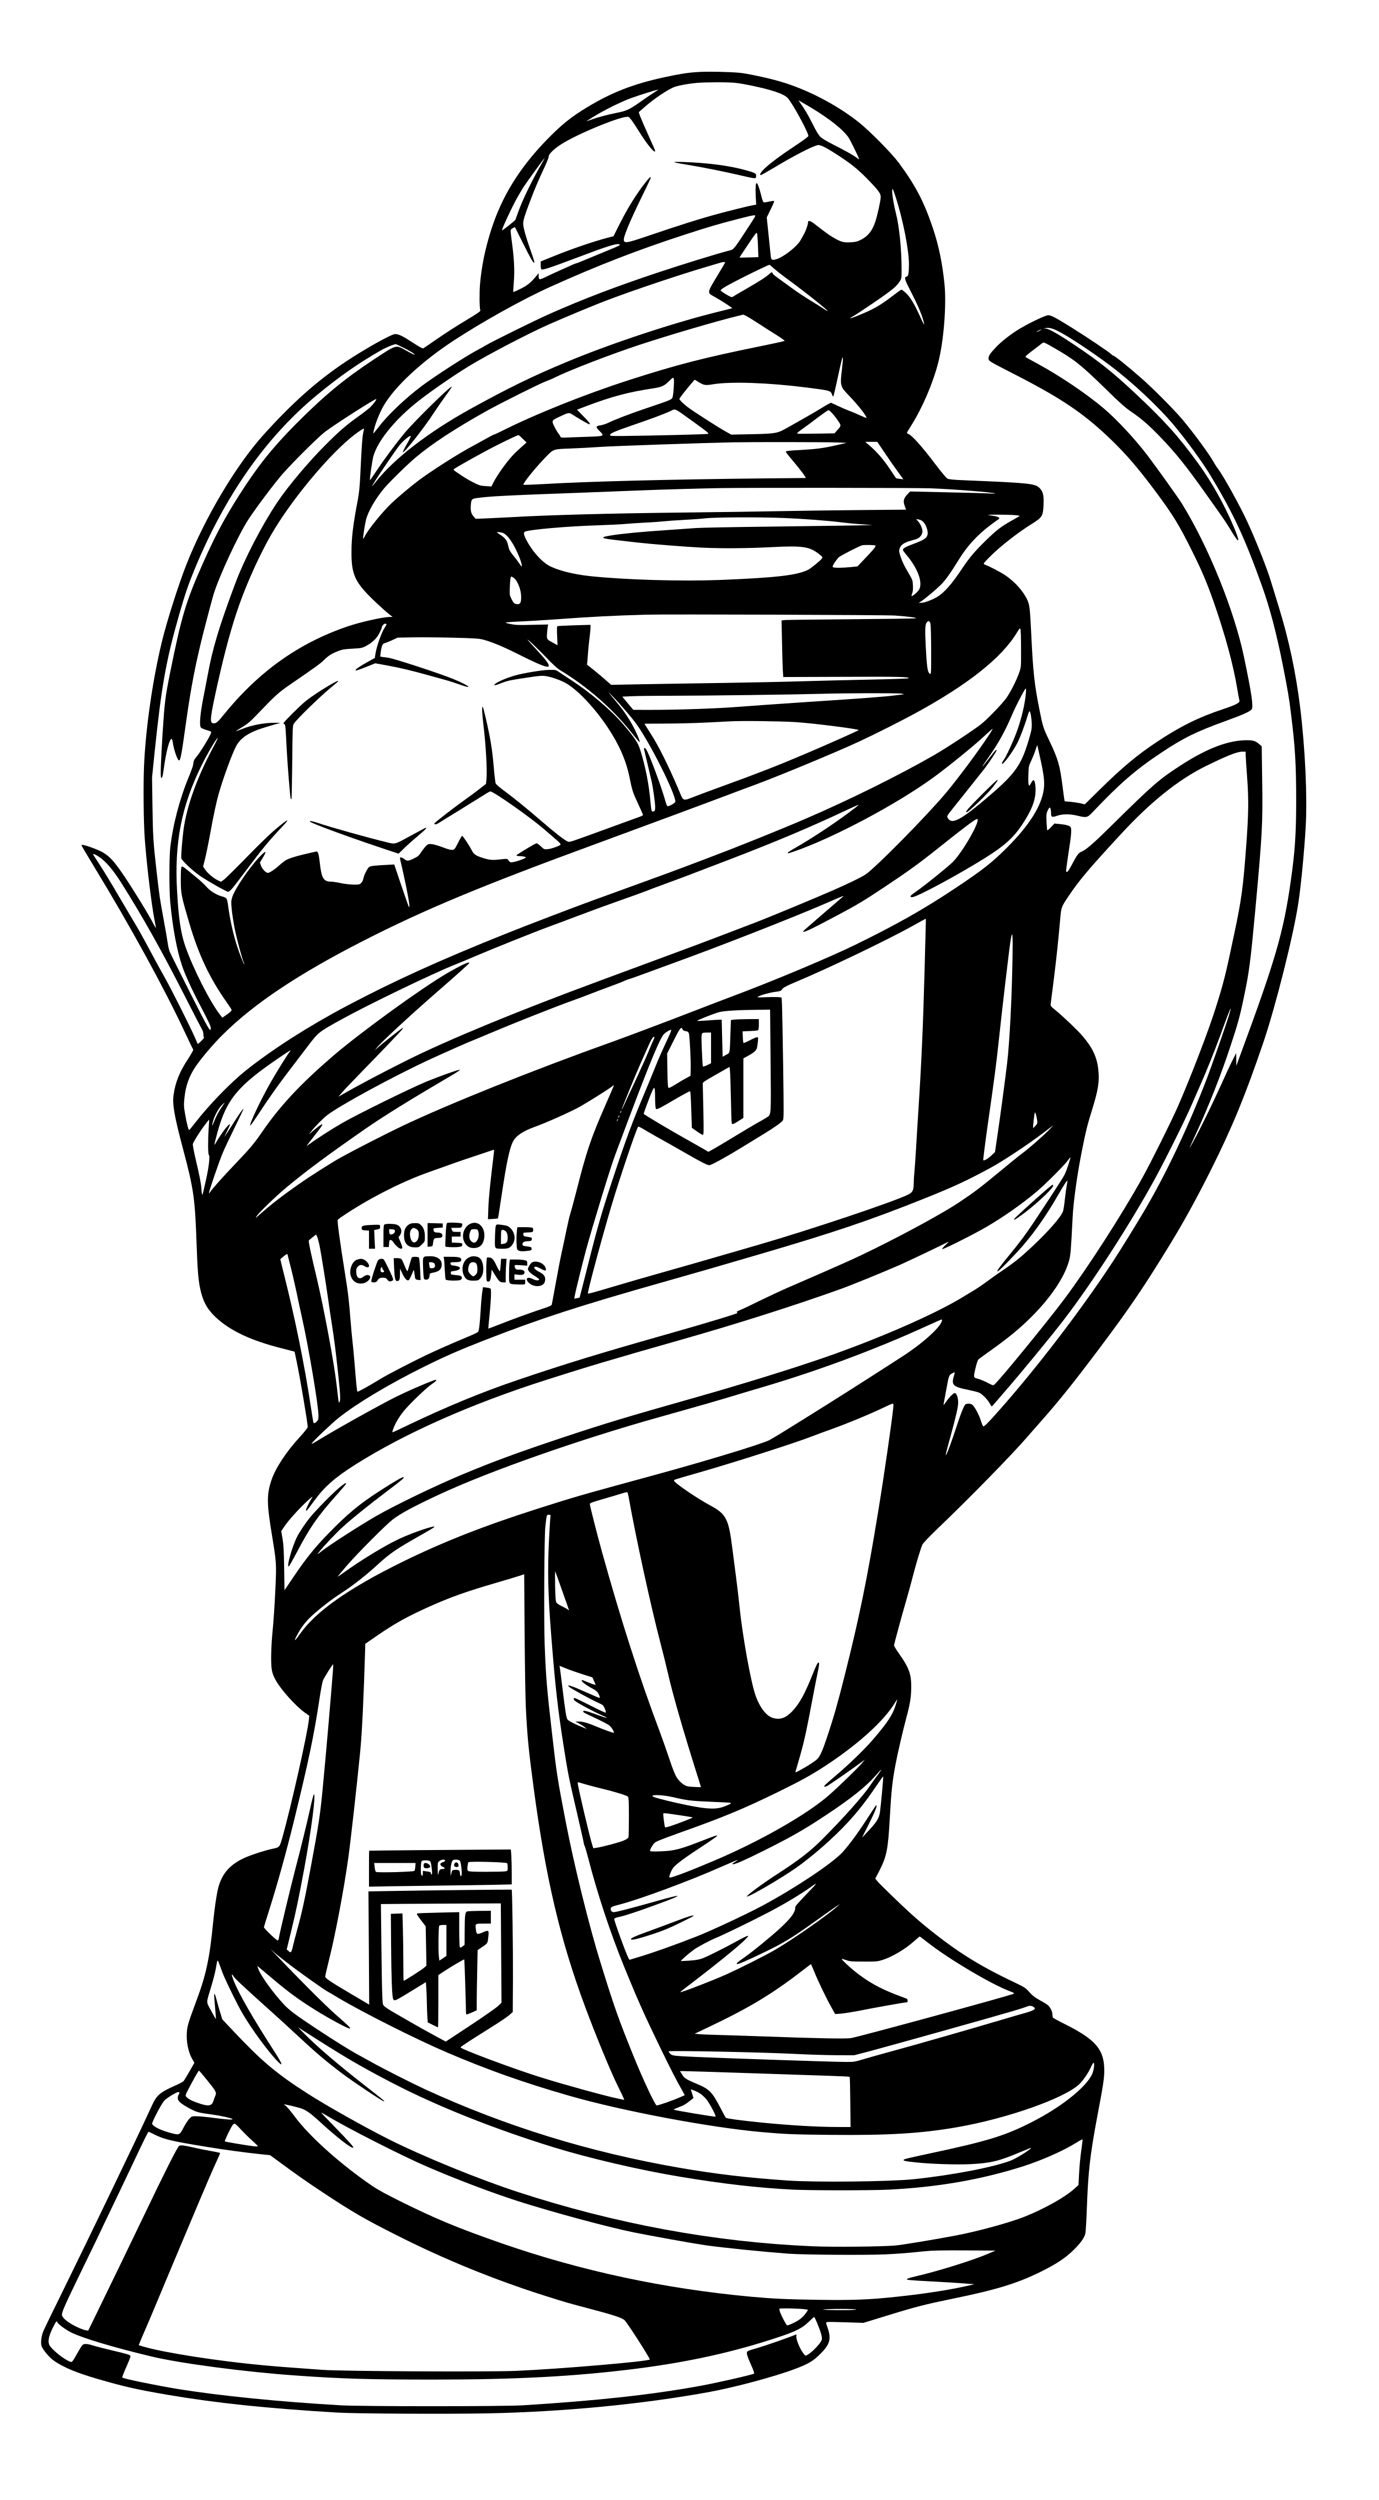 <?xml version="1.0" encoding="UTF-8" standalone="yes"?>
<svg version="1.0" xmlns="http://www.w3.org/2000/svg" width="1536pt" height="2784pt" viewBox="0 0 2048 3712" preserveAspectRatio="xMidYMid meet">
  <g transform="translate(0,3712) scale(0.1,-0.1)" fill="#000000" stroke="none">
    <path d="M10355 36050 c-142 -9 -262 -28 -480 -75 -466 -100 -790 -226 -1161
-451 -237 -143 -379 -259 -599 -485 -402 -416 -660 -834 -818 -1324 -91 -283
-145 -547 -168 -813 -11 -134 -9 -358 5 -392 4 -11 -53 -50 -220 -150 -124
-74 -312 -195 -417 -268 -106 -74 -199 -138 -209 -143 -12 -6 -52 15 -161 86
-148 97 -206 125 -259 125 -55 0 -450 -221 -738 -413 -420 -280 -797 -616
-1216 -1082 -412 -458 -872 -1233 -1147 -1930 -115 -292 -289 -839 -361 -1135
-140 -577 -243 -1295 -267 -1852 -12 -291 -7 -840 11 -1083 28 -380 99 -970
144 -1200 13 -66 22 -122 21 -124 -2 -1 -18 25 -35 60 -65 129 -293 501 -443
723 -185 273 -253 332 -471 411 -104 37 -156 49 -156 35 0 -5 88 -155 196
-332 524 -860 1034 -1791 1334 -2433 67 -143 125 -264 130 -269 4 -4 -28 -62
-71 -129 -131 -197 -193 -350 -221 -541 -20 -141 10 -315 142 -812 158 -593
176 -727 200 -1414 13 -367 24 -512 51 -645 39 -190 102 -309 230 -430 216
-203 522 -347 984 -464 l190 -49 32 -153 c50 -239 163 -909 163 -965 0 -13
-45 -70 -117 -149 -203 -220 -365 -467 -423 -645 -71 -213 -69 -343 10 -819
66 -404 67 -417 50 -791 -13 -268 -26 -466 -47 -685 -9 -93 -16 -244 -16 -335
0 -182 11 -237 74 -347 81 -141 291 -373 424 -469 l68 -48 -6 -60 c-18 -194
-266 -1295 -392 -1744 -43 -150 -43 -150 -150 -172 -92 -19 -269 -74 -378
-119 -239 -98 -371 -241 -427 -465 -25 -98 -54 -301 -75 -511 -51 -526 -103
-772 -246 -1155 -122 -329 -136 -375 -143 -462 -13 -148 19 -308 83 -416 l28
-48 -72 -127 c-40 -70 -80 -136 -89 -146 -10 -11 -65 -40 -124 -66 -192 -85
-255 -130 -306 -218 -14 -23 -59 -118 -102 -212 -115 -256 -907 -1901 -1234
-2565 -159 -322 -301 -614 -316 -650 -34 -82 -44 -192 -21 -236 34 -66 113
-157 172 -200 143 -101 338 -183 666 -278 394 -114 564 -152 1022 -231 728
-124 1479 -203 2527 -265 279 -17 1618 -23 2225 -12 1130 23 2298 135 3296
317 385 71 972 228 1274 342 197 74 267 115 372 218 148 145 171 225 115 392
-28 81 -28 82 -7 87 11 3 137 1 279 -4 l259 -8 356 109 c409 127 562 166 971
250 650 133 961 228 1315 404 222 110 361 202 478 318 107 105 162 182 176
247 5 25 15 180 21 345 21 579 46 801 154 1381 93 490 106 579 106 696 -1 308
-126 455 -582 684 -95 47 -176 91 -180 98 -4 6 -8 26 -8 45 0 48 -34 114 -74
145 -18 14 -73 47 -121 73 -66 36 -102 64 -147 115 -55 62 -70 72 -201 135
-364 173 -590 299 -841 467 -232 156 -512 376 -717 562 -144 130 -460 437
-495 479 l-35 43 59 113 c111 218 131 318 157 794 22 394 38 545 86 795 28
151 112 510 159 685 55 204 72 307 73 455 1 196 -32 288 -185 504 -40 56 -71
108 -71 117 2 21 118 449 188 689 30 102 69 248 89 325 48 190 123 439 146
484 10 21 107 123 216 227 483 462 1107 1100 1340 1369 33 39 130 149 215 245
268 304 489 580 875 1095 433 577 643 887 1037 1531 204 334 388 670 601 1094
317 635 506 1093 776 1885 185 544 454 1613 524 2090 39 261 86 752 107 1115
26 448 -7 1164 -81 1770 -66 532 -170 1022 -325 1520 -37 118 -84 274 -106
345 -55 187 -211 583 -348 884 -108 237 -358 690 -443 802 -19 24 -49 71 -67
104 -65 116 -286 417 -455 620 -120 143 -443 470 -611 616 -220 193 -403 339
-423 339 -5 0 -17 10 -28 21 -24 27 -377 264 -596 400 -230 143 -298 179 -340
179 -39 0 -256 -102 -416 -196 -133 -79 -278 -191 -366 -285 -86 -91 -109
-128 -104 -167 4 -34 -7 -28 433 -254 661 -341 987 -562 1379 -939 227 -218
408 -428 657 -762 271 -363 357 -503 563 -919 137 -275 212 -453 312 -738 171
-491 290 -931 348 -1282 15 -87 29 -165 32 -173 15 -37 -39 -66 -248 -136
-360 -120 -630 -254 -972 -481 -302 -201 -514 -378 -853 -711 l-222 -219 -68
16 c-37 8 -105 18 -150 22 l-81 7 -6 31 c-3 17 -15 105 -26 196 -40 308 -66
398 -190 660 -98 205 -102 220 -150 459 -78 388 -98 573 -125 1146 -18 371
-24 424 -59 500 -58 127 -189 273 -331 367 -68 45 -248 139 -292 152 -13 4
-23 13 -23 19 0 6 46 57 103 113 152 150 411 352 610 475 156 97 168 118 175
284 5 145 -6 193 -56 246 -66 70 -142 78 -1114 118 -172 7 -234 13 -257 25
-19 10 -93 99 -198 238 -174 230 -323 397 -374 420 -16 7 -29 17 -29 22 0 6
30 57 67 115 162 256 322 630 398 932 82 321 124 861 91 1170 -33 318 -86 567
-174 830 -133 392 -258 630 -508 967 -103 138 -424 463 -582 590 -334 267
-781 499 -1187 615 -176 51 -481 116 -590 126 -159 15 -490 21 -630 11z m575
-161 c125 -15 368 -66 502 -105 156 -45 238 -83 274 -128 87 -108 309 -524
299 -557 -4 -10 -86 -71 -183 -135 -224 -148 -388 -270 -469 -348 -57 -56 -79
-96 -53 -96 6 0 88 47 183 103 306 184 582 327 664 343 38 8 140 -46 344 -181
180 -120 279 -204 441 -374 119 -125 148 -168 148 -216 0 -48 -50 -276 -81
-368 -46 -139 -115 -222 -229 -275 -43 -20 -75 -27 -146 -30 -101 -5 -142 8
-261 79 -57 34 -99 65 -266 194 -66 51 -97 58 -97 22 0 -33 -36 -135 -65 -182
-13 -22 -31 -55 -41 -73 -50 -98 -256 -260 -369 -292 -62 -17 -72 -10 -79 52
-3 29 -17 169 -32 312 l-27 258 58 119 c33 65 56 121 52 125 -3 3 -39 -1 -78
-10 -47 -10 -76 -13 -82 -7 -6 6 -21 52 -33 102 -61 241 -92 239 -81 -7 l7
-133 -38 -6 c-67 -11 -434 -102 -617 -154 -215 -60 -508 -153 -935 -298 -327
-111 -361 -117 -375 -74 -13 42 79 265 267 651 133 273 141 290 128 290 -15 0
-113 -123 -199 -250 -97 -144 -177 -282 -274 -476 l-76 -152 -83 -21 c-216
-56 -548 -170 -825 -283 l-173 -70 0 -52 c0 -28 4 -57 9 -64 11 -17 122 19
496 160 479 182 628 229 662 210 21 -12 26 -10 -222 -112 -110 -45 -247 -102
-305 -126 -57 -24 -109 -44 -114 -44 -5 0 -28 -9 -50 -19 -23 -11 -99 -45
-171 -77 -71 -31 -170 -76 -219 -101 -48 -24 -94 -42 -102 -39 -9 3 -14 21
-15 48 l0 43 -32 -40 c-80 -99 -135 -144 -238 -194 -57 -28 -104 -49 -106 -47
-2 2 1 71 8 154 14 169 4 353 -32 611 -11 79 -18 150 -15 157 3 7 18 20 34 28
l29 15 121 -242 c122 -243 154 -298 168 -285 4 4 -21 84 -55 178 -67 187 -111
343 -111 397 0 56 19 117 105 343 77 201 107 272 229 535 25 55 46 112 46 126
0 32 80 110 180 174 246 160 929 438 1004 409 20 -8 65 -70 152 -209 122 -198
244 -345 244 -295 0 6 -44 108 -99 228 -54 119 -109 246 -122 281 l-23 65 60
53 c148 135 378 291 479 325 64 21 196 45 320 57 132 12 487 13 585 0z m-1215
-142 c-39 -24 -126 -83 -195 -132 -170 -121 -212 -141 -360 -170 -149 -30
-290 -68 -378 -101 -36 -13 -67 -24 -70 -24 -4 0 45 32 108 70 158 98 402 218
554 274 115 42 376 124 401 125 5 1 -22 -18 -60 -42z m2305 -210 c288 -171
505 -342 584 -462 30 -47 156 -304 156 -320 0 -3 -17 7 -37 23 -48 37 -159 99
-349 196 -98 49 -166 90 -192 116 -26 26 -65 91 -115 192 -65 131 -116 217
-194 326 l-16 23 39 -22 c21 -12 77 -45 124 -72z m-3960 -819 c-154 -265 -298
-561 -363 -743 -19 -55 -38 -108 -42 -117 -6 -14 -186 -158 -199 -158 -14 0
151 355 231 495 25 44 64 109 86 145 47 73 306 430 313 430 2 0 -9 -24 -26
-52z m5250 -548 c105 -333 191 -775 189 -978 -1 -134 -9 -176 -36 -180 -39 -6
-28 -43 61 -215 110 -212 176 -369 199 -476 10 -44 -10 -8 -71 126 -76 168
-139 269 -203 327 -28 25 -55 46 -60 46 -6 0 -56 -35 -112 -78 -206 -159 -304
-215 -548 -313 -108 -43 -135 -47 -66 -9 66 37 418 274 525 355 103 77 133
106 176 170 25 38 26 45 26 180 0 287 -35 635 -81 814 -34 132 -59 277 -59
341 0 63 12 41 60 -110z m-2101 -273 c-7 -12 -35 -58 -64 -102 -256 -392 -243
-376 -315 -395 -183 -47 -698 -206 -1070 -330 -612 -204 -1095 -388 -1590
-607 -217 -96 -858 -412 -960 -473 -30 -18 -87 -50 -127 -71 -179 -96 -626
-385 -821 -531 -247 -186 -506 -433 -641 -611 -41 -53 -76 -96 -78 -94 -1 2 6
39 17 81 23 92 87 246 140 336 166 284 565 654 1040 965 432 282 1018 609
1430 795 697 315 1300 549 2005 778 367 119 487 154 786 231 262 67 268 67
248 28z m48 -428 l6 -167 -139 -4 c-76 -2 -140 -3 -141 -3 -2 1 54 87 125 192
108 162 128 188 135 169 4 -11 11 -96 14 -187z m-487 -245 c0 -3 -47 -83 -104
-177 -169 -280 -167 -271 -61 -330 110 -61 279 -171 269 -174 -5 -1 -99 -25
-209 -52 -665 -164 -1592 -471 -2239 -741 -518 -215 -879 -392 -1446 -705
-613 -340 -1120 -729 -1393 -1072 -32 -40 -60 -73 -62 -73 -13 0 348 538 413
615 61 71 144 139 162 133 6 -2 -19 -55 -55 -117 -36 -63 -64 -119 -62 -124 9
-29 314 357 462 586 39 59 116 171 172 248 57 76 98 139 92 139 -31 0 -561
-521 -701 -690 -134 -162 -301 -387 -414 -557 -53 -80 -97 -143 -100 -141 -7
8 35 300 52 357 62 215 291 505 600 762 182 151 574 425 829 579 286 173 881
483 1178 614 270 119 710 302 897 371 397 149 1039 364 1415 475 116 34 221
65 235 70 29 10 70 12 70 4z m728 -94 c37 -32 106 -87 154 -122 366 -266 801
-620 578 -471 -41 27 -118 76 -170 107 -95 58 -233 148 -281 185 -14 11 -84
61 -155 112 -71 51 -133 97 -137 103 -4 6 -12 18 -17 26 -7 13 -14 10 -42 -16
-44 -42 -167 -121 -363 -233 -88 -50 -169 -98 -180 -106 -18 -12 -27 -9 -99
33 -44 26 -81 52 -83 58 -6 17 87 72 322 191 170 86 387 190 403 192 2 1 33
-26 70 -59z m-415 -701 c23 -12 98 -58 167 -103 69 -46 189 -122 268 -171 78
-49 139 -92 135 -96 -5 -4 -165 -40 -358 -79 -841 -171 -1241 -274 -1947 -501
-659 -212 -1399 -508 -1905 -763 -51 -25 -96 -46 -101 -46 -9 0 -69 -32 -397
-214 -191 -106 -550 -337 -720 -463 -113 -84 -315 -254 -408 -342 -138 -132
-342 -383 -394 -484 -13 -27 -27 -47 -30 -44 -6 7 24 204 43 281 32 125 139
310 269 466 81 96 352 362 475 464 243 203 589 429 1051 687 217 120 767 395
871 435 40 15 100 40 133 57 215 107 828 344 1255 485 452 149 1163 358 1487
436 32 8 59 15 61 15 1 1 22 -9 45 -20z m4640 -230 c147 -74 509 -314 760
-503 332 -249 720 -613 956 -895 191 -229 419 -543 542 -746 337 -560 504
-917 763 -1640 115 -322 213 -694 307 -1168 75 -379 93 -485 123 -732 60 -479
76 -748 76 -1280 0 -490 -18 -760 -81 -1200 -108 -760 -228 -1171 -753 -2590
l-55 -150 -1 95 -1 95 -56 -110 c-31 -60 -107 -225 -170 -365 -125 -277 -305
-645 -409 -835 -82 -150 -78 -139 41 120 191 414 369 867 513 1305 101 305
136 431 187 674 87 413 104 543 175 1306 107 1160 115 1308 105 1958 l-7 502
-36 31 c-53 47 -91 59 -185 59 -271 0 -585 -118 -967 -364 -334 -215 -417
-287 -1035 -896 -283 -280 -388 -370 -462 -399 -35 -14 -63 -53 -134 -189 -24
-45 -51 -90 -61 -99 -16 -14 -18 -14 -24 0 -3 9 13 133 35 276 43 272 49 356
29 383 -16 20 -71 35 -166 44 l-73 7 -49 -53 c-28 -30 -53 -51 -56 -47 -4 4
-9 60 -12 125 -4 104 -2 124 16 165 12 26 25 47 30 47 13 0 22 -36 22 -88 0
-55 13 -60 92 -33 80 27 186 27 296 1 142 -34 149 -32 234 57 400 422 634 625
1018 880 331 220 512 309 965 473 246 89 359 140 375 171 26 47 -3 238 -116
779 -145 690 -529 1639 -920 2271 -53 86 -357 511 -502 704 -186 246 -460 542
-659 711 -256 217 -656 487 -993 669 -80 43 -153 84 -163 90 -15 11 -4 23 99
101 64 49 128 97 141 108 23 18 24 18 161 -60 310 -176 407 -252 777 -613 223
-219 294 -282 394 -350 151 -104 248 -188 421 -367 232 -241 381 -426 674
-839 282 -396 303 -426 385 -563 123 -204 135 -172 29 78 -142 331 -322 652
-522 928 -294 405 -502 637 -950 1055 -324 303 -520 459 -881 701 -247 166
-388 246 -435 247 l-35 2 35 6 c50 10 104 -4 193 -50z m-283 11 c-19 -11 -39
-19 -45 -19 -5 0 6 8 25 19 19 11 40 19 45 19 6 0 -6 -8 -25 -19z m-9431 -261
c65 -33 127 -69 137 -80 18 -21 18 -21 -11 -8 -17 7 -69 35 -117 62 -143 79
-124 85 -478 -148 -430 -284 -736 -538 -1148 -953 -344 -347 -562 -619 -831
-1040 -223 -349 -364 -613 -546 -1022 -255 -572 -320 -791 -489 -1630 -73
-366 -81 -431 -111 -891 -27 -430 -34 -653 -22 -665 15 -15 24 17 41 144 34
246 83 432 115 432 5 0 12 -21 16 -46 17 -118 71 -274 94 -274 22 0 36 77 111
613 68 483 137 837 255 1302 59 231 125 477 146 548 84 274 370 888 521 1119
115 175 377 524 503 669 153 175 535 554 630 626 158 119 752 499 763 488 8
-7 -43 -76 -90 -122 -24 -22 -95 -78 -158 -123 -200 -143 -300 -229 -505 -435
-256 -255 -565 -624 -722 -860 -229 -344 -485 -839 -618 -1195 -237 -630 -339
-969 -409 -1356 -14 -76 -39 -205 -55 -285 -59 -290 -75 -473 -46 -503 9 -8
47 -25 86 -36 64 -19 69 -23 63 -43 -17 -55 -157 -283 -218 -356 -36 -43 -40
-54 -49 -121 -3 -20 -28 -89 -55 -155 -143 -340 -246 -733 -284 -1077 -16
-148 -16 -626 0 -798 35 -379 99 -725 178 -955 44 -129 147 -355 263 -575 126
-240 161 -314 161 -344 0 -75 -30 -24 -306 523 -157 311 -294 587 -304 612
-10 26 -24 84 -30 130 -6 46 -33 203 -60 349 -58 313 -60 328 -105 715 -48
419 -55 525 -61 985 l-6 405 36 355 c103 998 171 1382 367 2065 89 309 132
436 224 661 458 1112 1072 1984 1837 2611 334 274 595 456 938 653 69 40 188
89 217 90 7 0 66 -27 132 -61z m6497 -299 c-32 -259 -30 -266 104 -405 135
-140 272 -316 258 -330 -2 -2 -51 18 -109 44 -58 27 -123 54 -145 61 -21 7
-92 37 -156 67 l-117 54 -43 -22 c-24 -12 -61 -34 -83 -49 -49 -33 -514 -299
-593 -339 -88 -44 -152 -52 -469 -58 l-293 -6 -98 55 c-112 63 -485 303 -552
356 -69 54 -120 105 -120 119 0 11 101 141 193 247 l34 39 59 -36 c77 -48 101
-51 209 -33 267 44 827 25 1405 -49 350 -45 344 -43 370 -110 11 -27 13 -28
20 -10 4 11 27 108 50 215 65 305 84 379 88 347 2 -16 -4 -86 -12 -157z
m-2499 -262 c-3 -68 -11 -139 -17 -160 -12 -42 -6 -39 -416 -178 -238 -81
-431 -155 -543 -209 -35 -16 -88 -33 -117 -37 -68 -8 -70 -24 -9 -84 77 -75
72 -77 -180 -85 -99 -3 -228 -8 -288 -10 -96 -5 -108 -4 -114 12 -3 10 -17 31
-29 46 -13 15 -40 61 -60 102 -45 91 -45 92 82 151 127 60 137 61 182 31 59
-40 243 -147 253 -147 23 0 2 30 -87 120 l-95 97 133 51 c381 144 630 211
1006 267 123 19 162 38 237 114 64 67 69 60 62 -81z m301 -538 c208 -150 227
-166 203 -172 -24 -7 -800 -26 -1249 -31 -183 -2 -202 0 -202 15 0 23 68 53
315 138 279 95 486 172 576 214 88 40 44 61 357 -164z m2056 129 c25 -27 63
-77 85 -111 46 -67 46 -68 -17 -138 l-39 -44 -259 -4 c-142 -2 -270 -3 -284
-1 -22 4 -14 12 65 69 50 35 154 113 232 172 79 59 149 108 157 108 8 0 35
-23 60 -51z m-6970 -289 c-14 -63 -23 -203 -44 -640 -7 -151 -18 -254 -35
-345 -72 -377 -95 -567 -95 -790 0 -327 53 -441 328 -706 75 -73 170 -158 210
-191 l73 -58 -40 0 c-100 0 -428 -73 -621 -138 -741 -251 -1340 -681 -1869
-1340 -72 -89 -98 -108 -138 -100 -51 10 -41 91 67 579 113 505 213 868 323
1179 124 349 309 755 477 1045 299 518 871 1203 1240 1485 65 49 132 92 136
87 1 -1 -4 -31 -12 -67z m2370 -85 l56 -55 -78 -69 c-42 -37 -100 -92 -127
-122 -97 -104 -232 -294 -290 -408 l-27 -54 -85 6 c-76 4 -96 10 -177 51 -50
25 -118 64 -151 86 -33 22 -82 54 -108 72 -38 25 -45 34 -35 43 28 26 464 268
648 360 177 89 295 143 311 145 4 0 32 -25 63 -55z m4656 -54 l155 -6 -144
-33 c-197 -45 -300 -59 -524 -72 -203 -11 -237 -15 -237 -28 0 -5 32 -46 71
-93 109 -129 192 -234 211 -267 l17 -29 -642 -6 c-1406 -15 -2588 -45 -3254
-84 -161 -9 -296 -14 -299 -10 -15 15 183 260 338 418 110 113 105 111 361
120 119 4 313 15 430 23 179 13 1534 60 1992 69 284 5 1375 4 1525 -2z m721
-157 c61 -91 148 -216 193 -277 l82 -113 -53 6 c-29 3 -54 8 -56 10 -2 3 -42
64 -90 135 -90 136 -196 259 -304 351 l-64 54 90 0 90 0 112 -166z m674 -524
c337 -12 950 -61 965 -77 3 -3 -40 -3 -95 1 -55 3 -340 11 -634 17 l-534 12
-43 -45 c-55 -58 -64 -100 -37 -172 l20 -53 -681 -6 c-375 -3 -908 -11 -1186
-16 -278 -6 -935 -15 -1460 -21 -1076 -12 -2001 -37 -2565 -70 -88 -5 -237
-12 -330 -16 l-171 -7 -31 36 c-38 43 -47 85 -40 175 6 75 16 87 80 96 188 27
408 39 1562 81 374 14 781 30 905 35 233 10 896 29 1150 33 441 7 2904 5 3125
-3z m1244 -397 c51 -3 88 -10 84 -14 -4 -4 -56 -34 -115 -67 -157 -87 -227
-141 -382 -292 -171 -167 -250 -260 -356 -420 -160 -240 -271 -365 -381 -428
-78 -44 -182 -82 -227 -82 l-37 0 35 22 c55 35 208 163 289 241 69 68 149 180
267 372 124 204 276 370 471 517 55 42 109 80 119 86 34 19 8 40 -68 52 -40 6
-77 13 -83 15 -18 6 290 5 384 -2z m-3434 -43 c288 -11 670 -40 875 -66 69 -9
202 -22 295 -28 l170 -12 -355 -7 c-195 -3 -762 -11 -1260 -17 -498 -6 -954
-15 -1015 -20 -60 -5 -252 -18 -425 -30 -364 -24 -673 -53 -830 -79 -181 -29
-166 -43 75 -70 99 -11 239 -27 310 -36 192 -22 711 -63 940 -75 299 -15 692
-12 1044 6 471 25 574 10 718 -105 48 -37 52 -43 40 -62 -16 -27 -161 -146
-206 -169 -160 -81 -480 -118 -1316 -151 -565 -22 -1398 2 -1920 57 -258 27
-502 91 -625 163 -110 66 -245 222 -324 376 -42 82 -45 112 -13 124 80 30 626
77 1060 91 177 6 363 15 412 20 50 5 182 14 295 20 113 5 243 15 290 20 47 5
180 15 295 21 116 6 262 16 325 24 144 16 775 19 1145 5z m2092 -64 c38 -41
68 -133 59 -180 -11 -57 -51 -83 -225 -147 -105 -39 -141 -61 -141 -85 0 -7
21 -36 46 -66 170 -197 251 -410 196 -518 -16 -32 -92 -100 -112 -100 -5 0 -2
17 6 37 11 26 15 61 12 118 -3 75 -6 86 -47 155 -81 137 -109 194 -136 275
-23 68 -25 84 -16 116 17 57 66 93 162 119 46 12 96 28 111 36 38 20 68 67 68
106 0 41 -33 114 -68 152 l-27 29 40 -6 c28 -5 49 -17 72 -41z m-6256 -156
c53 -15 116 -88 181 -210 57 -106 108 -239 108 -281 0 -17 -10 -7 -39 37 -21
32 -62 86 -90 119 -28 33 -56 76 -61 95 -5 19 -14 54 -20 77 -13 53 -46 92
-110 133 -28 18 -50 34 -50 36 0 7 45 4 81 -6z m5538 -189 c16 -10 -15 -49
-181 -223 l-83 -87 -103 -11 c-124 -12 -242 -13 -261 -1 -10 7 -6 20 23 66 20
31 49 68 64 82 22 21 288 158 342 176 26 9 184 7 199 -2z m-5370 -480 c57 -41
111 -177 111 -283 0 -80 -12 -108 -49 -108 -48 0 -61 10 -93 74 -31 61 -31 61
-26 187 5 117 10 149 25 149 2 0 17 -9 32 -19z m5661 -560 c210 -15 341 -33
309 -41 -14 -4 -451 -10 -970 -14 -519 -4 -962 -9 -983 -13 l-39 -5 7 -322 c3
-176 9 -365 12 -420 l7 -98 891 3 c831 4 991 0 969 -22 -4 -4 -256 -13 -558
-19 -303 -6 -761 -17 -1020 -25 -258 -8 -792 -19 -1185 -25 -393 -6 -926 -14
-1185 -19 l-469 -9 -76 67 c-41 37 -122 105 -178 150 l-104 83 6 57 c3 31 8
97 11 146 4 50 13 139 21 199 8 61 14 128 14 149 l0 40 -242 -7 c-133 -4 -246
-10 -251 -13 -6 -4 -7 -59 -3 -144 l6 -139 -67 37 c-95 50 -96 53 -88 148 3
44 8 90 11 102 l6 21 -236 -5 c-206 -5 -247 -4 -324 12 -84 18 -86 19 -47 26
22 3 119 9 215 13 96 4 299 16 450 27 616 44 880 58 1405 73 281 8 3553 -4
3685 -13z m521 -98 c11 -13 15 -89 18 -370 1 -194 0 -365 -4 -380 -6 -26 -6
-26 -25 -7 -25 25 -36 104 -51 386 -14 265 -10 339 16 368 22 24 29 25 46 3z
m-8071 -33 c0 -5 -11 -25 -24 -45 -50 -73 -127 -293 -142 -405 l-7 -49 -114
-63 c-119 -66 -183 -111 -171 -123 4 -4 71 19 149 50 l143 57 175 -32 c197
-36 368 -77 611 -145 91 -25 208 -58 260 -72 52 -14 143 -44 203 -65 217 -79
154 -21 -85 78 -200 83 -887 308 -975 319 -26 3 -63 8 -82 11 l-34 5 6 58 c4
31 12 75 19 96 11 32 20 40 53 50 22 7 72 27 110 45 l70 33 230 4 c127 2 397
0 600 -5 331 -9 379 -12 450 -31 121 -33 290 -103 497 -207 249 -125 379 -182
428 -190 35 -6 40 -4 40 13 0 29 -56 103 -182 237 -62 67 -120 130 -128 141
-36 48 145 -123 274 -258 92 -97 162 -161 201 -185 399 -240 777 -569 1054
-917 57 -71 111 -137 119 -145 29 -30 4 45 -55 167 -67 138 -162 283 -265 405
-145 172 -161 194 -73 103 117 -120 287 -318 359 -418 202 -282 576 -1027 576
-1149 0 -18 -84 -68 -114 -68 -9 0 -21 28 -36 82 -52 191 -231 675 -280 756
-21 34 -42 36 -34 4 38 -161 99 -421 110 -467 22 -96 54 -325 54 -386 0 -43
-4 -58 -16 -63 -38 -14 -40 -8 -53 132 -24 269 -73 522 -151 773 -35 112 -82
183 -252 382 -188 219 -498 482 -794 672 -65 42 -139 91 -164 109 -43 30 -49
31 -140 30 -99 0 -386 -47 -515 -84 -138 -39 -294 -110 -302 -137 -5 -14 16
-9 117 30 84 32 124 40 373 77 183 28 216 30 277 21 77 -12 186 -49 270 -91
176 -88 444 -367 647 -673 171 -257 273 -493 323 -742 37 -186 49 -225 126
-388 41 -87 74 -162 74 -166 0 -5 -19 -16 -42 -25 -24 -8 -239 -87 -478 -174
-239 -88 -468 -170 -508 -183 -70 -22 -74 -23 -105 -6 -59 32 -200 144 -377
297 -198 172 -416 349 -567 460 -59 43 -107 86 -112 100 -5 14 -17 111 -26
215 -18 219 -36 349 -71 525 -37 183 -85 384 -95 395 -15 15 -10 -101 11 -271
35 -290 57 -671 45 -797 l-7 -75 -101 -79 c-56 -44 -145 -109 -197 -146 -171
-121 -469 -352 -470 -364 0 -20 32 -15 71 11 19 13 145 91 280 173 134 83 294
182 356 221 62 40 117 72 124 72 48 0 588 -379 799 -561 47 -40 119 -102 160
-138 85 -73 95 -86 78 -98 -39 -24 -130 -55 -180 -60 -56 -6 -56 -5 -106 41
-27 25 -55 46 -62 46 -19 0 -300 -169 -300 -180 0 -6 15 -10 33 -10 47 0 107
-11 107 -20 0 -12 -120 -57 -179 -68 -54 -10 -56 -9 -85 32 -12 17 -19 18
-119 6 -119 -13 -158 -10 -269 26 -87 28 -121 51 -145 97 -37 74 -138 227
-149 227 -6 0 -30 -39 -53 -87 -24 -49 -50 -96 -58 -105 -24 -27 -62 -22 -180
23 -60 22 -131 43 -158 46 -44 5 -55 2 -82 -21 -16 -14 -50 -56 -74 -92 -38
-59 -51 -70 -113 -100 -84 -41 -99 -42 -142 -9 -35 27 -64 33 -64 13 0 -7 12
-60 26 -118 14 -58 45 -204 70 -324 42 -208 53 -299 37 -282 -5 4 -55 148
-113 319 l-105 312 -35 -2 c-276 -14 -319 -19 -341 -38 -27 -25 -76 -125 -84
-175 -4 -21 -17 -48 -32 -61 -23 -22 -33 -24 -116 -23 -51 1 -137 11 -191 23
-55 12 -117 21 -138 21 -113 0 -143 49 -168 275 -15 137 -28 178 -54 172 -260
-56 -404 -98 -459 -133 -20 -14 -63 -47 -93 -75 -66 -60 -141 -109 -166 -109
-30 0 -85 58 -102 107 l-16 47 40 66 c69 114 52 121 -46 17 -154 -162 -367
-476 -405 -597 -17 -56 -18 -73 -8 -179 6 -64 26 -192 44 -286 32 -160 114
-465 136 -507 6 -11 8 -22 6 -25 -6 -5 -74 168 -110 282 -55 170 -104 394
-128 580 -6 50 -17 100 -24 111 -8 13 -33 26 -62 33 -88 23 -180 79 -241 149
-32 35 -95 95 -142 132 -47 38 -113 92 -148 121 -49 40 -66 49 -75 40 -8 -9
-12 -66 -12 -194 1 -210 4 -226 126 -642 137 -467 302 -816 548 -1165 45 -63
81 -119 81 -125 0 -14 -31 -43 -92 -83 l-46 -32 -30 38 c-151 192 -402 685
-521 1025 -66 189 -100 420 -122 827 -39 712 66 1249 361 1849 77 157 186 347
230 401 30 38 17 7 -72 -160 -228 -432 -375 -845 -422 -1185 -18 -135 -39
-391 -34 -426 4 -34 179 -197 290 -271 131 -87 382 -228 405 -228 27 0 66 47
263 310 243 325 349 453 534 648 145 153 97 131 -121 -55 -65 -56 -249 -235
-409 -400 -161 -164 -310 -312 -333 -327 l-40 -28 -46 22 c-64 31 -149 102
-187 157 l-32 47 27 105 c15 58 50 228 77 376 58 316 89 459 131 610 64 223
197 588 257 699 43 81 117 147 223 199 82 40 145 62 384 131 l50 14 -61 1
c-167 3 -363 -33 -512 -94 -47 -19 -87 -33 -89 -32 -1 2 41 29 95 62 80 48
119 81 222 189 268 280 320 327 485 440 373 256 453 313 505 365 68 66 110 94
206 132 66 26 93 31 218 38 133 7 146 10 202 40 94 50 160 113 199 192 19 38
35 74 35 82 0 22 30 57 51 57 10 0 19 -4 19 -10z m9424 -360 c1 -275 1 -275
-27 -355 -41 -119 -139 -311 -199 -389 -70 -93 -274 -303 -362 -374 -107 -86
-520 -358 -701 -462 -521 -300 -1272 -672 -1920 -950 -390 -168 -1007 -416
-1455 -585 -140 -52 -300 -113 -355 -134 -55 -22 -356 -132 -670 -246 -313
-114 -619 -225 -680 -247 -254 -92 -1002 -378 -1275 -488 -985 -394 -1666
-703 -2375 -1078 -560 -296 -1108 -647 -1495 -957 -230 -184 -542 -506 -744
-766 -48 -63 -92 -115 -96 -117 -11 -4 -37 97 -61 238 -20 113 -20 136 -10
237 19 189 75 340 180 488 89 126 257 322 386 450 460 459 1126 904 2090 1396
908 464 1754 816 3475 1447 637 234 1614 596 1915 710 116 44 302 114 415 155
363 134 1217 488 1557 646 221 102 631 309 833 419 792 431 1296 833 1517
1207 31 52 40 60 48 47 5 -10 9 -135 9 -292z m61 -753 c-22 -151 -74 -349
-131 -498 -56 -150 -155 -360 -189 -405 -14 -18 -25 -41 -25 -51 1 -43 164
175 232 312 40 78 116 282 148 393 11 39 25 72 30 72 14 0 31 -103 33 -193 1
-72 -5 -102 -52 -257 -114 -375 -206 -496 -686 -897 -306 -255 -435 -324 -492
-260 -38 42 -37 45 39 140 116 144 460 578 495 622 63 83 173 249 173 262 0
24 -16 7 -111 -117 -51 -66 -94 -120 -96 -120 -6 0 3 15 98 150 140 200 239
381 339 616 26 61 82 178 126 260 72 135 79 146 82 116 2 -18 -4 -84 -13 -145z
m-1830 84 c22 -5 33 -9 25 -10 -9 0 -67 -8 -130 -16 -148 -19 -479 -44 -1335
-100 -379 -25 -827 -57 -995 -70 -311 -25 -898 -45 -1330 -45 l-225 1 -82 98
-81 98 141 6 c78 4 338 7 577 7 496 0 1857 18 2245 29 360 11 1141 12 1190 2z
m-1585 -422 c263 -16 959 -105 943 -119 -13 -12 -485 -222 -803 -357 -402
-171 -705 -289 -1240 -483 -118 -43 -281 -103 -362 -134 -222 -85 -191 -96
-272 96 -151 354 -300 652 -411 823 -28 44 -61 96 -73 115 l-20 35 336 2 c306
2 512 10 932 33 172 10 750 3 970 -11z m2865 -211 c-147 -223 -441 -618 -620
-833 -280 -336 -1055 -1123 -1200 -1218 -72 -47 -239 -128 -475 -232 -273
-120 -987 -416 -1170 -485 -91 -34 -264 -100 -385 -147 -351 -135 -580 -221
-1900 -708 -1237 -456 -2267 -881 -2886 -1190 -376 -188 -731 -376 -969 -513
l-45 -26 55 64 c30 36 161 173 290 305 296 303 572 592 600 628 12 15 18 27
13 27 -10 0 -320 -245 -377 -298 l-40 -37 31 40 c60 78 503 487 898 831 280
243 475 418 475 426 0 26 -115 -28 -330 -152 -381 -222 -1287 -879 -1695
-1229 -484 -416 -788 -742 -1055 -1131 -114 -167 -181 -246 -400 -475 -170
-177 -333 -360 -366 -410 -9 -14 -19 -24 -21 -21 -8 7 152 474 207 603 28 67
110 240 181 384 71 144 128 264 125 266 -6 6 -65 -78 -175 -252 -56 -87 -105
-162 -108 -165 -3 -3 16 37 41 89 26 51 45 96 42 99 -15 14 -123 -127 -201
-261 -15 -26 -29 -46 -31 -44 -2 2 18 84 45 183 135 492 300 691 926 1116 176
119 175 119 144 77 -42 -55 -190 -293 -276 -444 -151 -263 -331 -645 -304
-645 5 0 55 71 112 158 143 219 291 430 430 612 65 85 192 252 282 370 188
248 175 237 502 420 407 226 1375 694 1720 831 66 26 206 84 310 129 210 91
910 371 1075 430 58 21 254 94 435 163 182 69 459 170 618 226 158 55 329 117
380 137 50 20 193 74 317 119 227 83 336 124 930 352 696 267 1208 483 1747
737 89 42 166 76 170 76 10 0 -16 -22 -132 -109 -230 -172 -567 -395 -788
-520 -70 -40 -127 -76 -127 -82 0 -13 2 -12 88 17 581 199 1537 707 2086 1109
203 148 595 466 731 594 71 66 133 121 137 121 4 0 -26 -51 -67 -112z m779
-348 c51 -236 62 -335 47 -442 -34 -244 -211 -526 -536 -853 -227 -229 -371
-342 -780 -614 -472 -314 -870 -539 -1490 -842 -381 -186 -1223 -539 -1825
-764 -107 -40 -337 -128 -510 -195 -450 -174 -1024 -391 -1245 -470 -1214
-434 -2467 -937 -3159 -1267 -209 -99 -705 -353 -889 -455 -127 -70 -450 -274
-615 -390 -274 -191 -441 -322 -626 -487 l-29 -26 13 25 c22 44 290 303 452
437 306 253 599 470 1160 860 278 193 674 438 1298 804 72 42 118 75 109 77
-19 3 -310 -100 -494 -176 -244 -101 -1025 -485 -1253 -616 -138 -79 -380
-234 -479 -307 -32 -24 -53 -36 -47 -28 6 8 51 66 100 129 114 146 138 180
130 187 -6 7 -53 -27 -141 -101 l-60 -51 33 42 c58 75 172 191 235 241 182
144 998 587 1553 843 200 92 601 269 609 269 2 0 111 45 242 101 359 152 992
403 1248 494 66 23 192 71 280 105 88 34 226 86 306 115 80 29 163 62 185 73
21 10 53 22 69 26 17 4 113 38 215 76 102 38 286 105 410 150 684 247 1771
672 2276 890 298 129 296 128 268 103 -12 -10 -145 -125 -297 -256 -152 -131
-279 -242 -283 -248 -26 -42 80 7 506 233 300 160 378 207 690 414 347 230
522 356 812 588 380 303 543 426 568 426 67 0 -206 -484 -360 -639 -74 -73
-427 -358 -542 -436 -92 -63 -108 -85 -60 -85 68 0 688 334 1092 588 280 176
409 293 539 486 141 212 201 365 201 515 0 86 -15 154 -33 148 -7 -2 -23 -23
-36 -47 -24 -42 -25 -43 -34 -19 -5 13 -7 80 -4 149 4 121 5 128 45 211 22 48
51 120 63 160 12 41 24 69 25 64 2 -6 23 -102 48 -215z m3046 74 c0 -26 9
-173 21 -328 25 -326 22 -548 -11 -996 -48 -653 -70 -818 -184 -1355 -126
-598 -151 -698 -273 -1085 -102 -328 -378 -1045 -559 -1456 -101 -230 -404
-838 -530 -1064 -306 -551 -817 -1344 -1162 -1804 -262 -348 -943 -1181 -1031
-1260 -21 -19 -22 -19 -99 21 -42 23 -102 48 -132 57 -88 25 -85 17 -55 152
15 65 34 126 42 136 8 9 67 53 131 98 315 223 494 369 680 558 275 279 469
569 536 803 26 90 31 158 56 654 12 241 68 639 139 995 59 296 76 364 146 590
97 312 116 435 96 613 -21 186 -85 321 -235 496 -75 88 -278 281 -399 381 -74
61 -77 64 -72 99 3 20 25 198 50 396 42 345 57 491 90 854 16 183 16 183 119
337 163 244 306 414 792 939 434 470 846 799 1245 997 315 155 469 217 547
218 l52 0 0 -46z m-17034 -1512 c100 -65 209 -191 331 -383 311 -491 587 -982
933 -1659 144 -283 269 -524 276 -535 8 -11 14 -38 14 -61 0 -23 5 -44 10 -46
6 -2 -12 -25 -39 -52 -28 -28 -52 -48 -54 -45 -2 2 -21 45 -42 94 -66 152
-347 712 -442 880 -50 88 -143 259 -208 380 -134 250 -181 336 -261 467 -31
51 -134 226 -229 388 -95 163 -215 361 -267 440 -52 80 -97 151 -102 158 -14
23 21 12 80 -26z m12280 -1129 c-3 -115 -11 -386 -16 -603 -19 -736 -46 -1351
-90 -2025 -11 -165 -26 -421 -35 -570 -9 -148 -20 -310 -25 -360 -5 -49 -10
-123 -10 -163 0 -101 -16 -135 -80 -167 -207 -105 -1460 -525 -2230 -748 -868
-252 -1224 -354 -1500 -431 -168 -47 -440 -126 -605 -175 -336 -100 -417 -122
-424 -116 -11 11 205 816 349 1300 120 403 373 1152 398 1177 4 4 41 -13 81
-38 40 -25 139 -81 219 -126 81 -44 253 -142 382 -216 248 -143 344 -192 373
-192 29 0 231 110 462 251 121 74 276 169 345 211 165 101 266 173 286 203 15
23 15 90 5 812 -7 434 -14 838 -17 899 l-6 112 -30 6 c-17 3 -101 4 -187 1
-143 -6 -154 -5 -130 9 41 24 186 63 262 71 38 4 73 13 78 19 5 6 17 21 27 33
9 12 85 49 172 86 471 195 1379 630 1765 846 99 56 182 101 184 101 2 0 1 -93
-3 -207z m1291 -387 c-10 -589 -43 -1234 -78 -1536 -25 -220 -109 -846 -151
-1124 l-31 -211 -47 -45 c-53 -51 -115 -88 -127 -76 -4 4 26 240 66 524 107
746 125 888 166 1267 48 454 152 1335 172 1462 29 187 37 118 30 -261z m3213
-848 c-49 -156 -251 -734 -326 -930 -281 -732 -612 -1429 -937 -1978 -146
-245 -342 -562 -452 -730 -463 -709 -1139 -1593 -1701 -2225 -166 -188 -219
-240 -232 -231 -6 3 -22 42 -36 87 -29 91 -95 210 -128 234 -26 17 -71 20 -98
5 -22 -12 -73 -141 -154 -390 -85 -259 -161 -445 -135 -331 5 22 34 132 65
243 88 323 114 437 114 508 0 65 -22 130 -47 137 -18 6 -82 -56 -130 -127 -29
-42 -43 -56 -40 -40 3 14 22 115 42 225 37 209 38 210 98 241 31 17 32 14 12
-52 -38 -127 -9 -155 208 -198 68 -14 143 -33 166 -42 46 -18 131 -105 162
-165 11 -22 23 -39 28 -39 4 0 21 17 38 38 17 21 80 94 140 163 230 263 698
831 885 1074 414 538 980 1411 1345 2075 158 287 462 898 558 1120 37 85 100
229 140 320 95 217 201 480 287 715 100 276 151 406 155 401 3 -2 -10 -51 -27
-108z m-6806 -661 c8 -827 10 -802 -50 -844 -16 -11 -76 -46 -134 -78 -58 -32
-214 -125 -347 -206 -133 -81 -276 -166 -317 -189 l-76 -42 -57 35 c-32 19
-137 78 -233 132 -240 133 -670 388 -670 398 0 13 91 260 123 331 39 88 45 75
46 -104 1 -74 6 -142 11 -150 12 -19 40 -5 297 145 108 63 202 114 208 112 11
-4 13 -30 23 -332 l7 -210 74 -52 c40 -29 80 -53 89 -53 13 0 14 40 8 368 -4
202 -8 378 -9 391 -2 21 20 36 198 137 l200 114 6 -57 c4 -32 10 -217 14 -412
3 -194 9 -360 12 -367 8 -22 25 -17 101 32 l72 46 0 442 0 442 68 37 c77 41
118 75 131 109 5 13 12 56 16 96 7 68 6 72 -13 72 -11 0 -59 -21 -107 -46 -48
-25 -90 -43 -93 -39 -4 4 -9 44 -10 90 l-4 82 109 5 c60 2 114 8 121 12 8 5
12 36 12 87 l0 79 -157 -1 c-87 0 -180 -4 -208 -7 l-50 -7 -7 -200 c-11 -313
-5 -281 -64 -316 l-52 -29 -7 275 -7 275 -35 0 c-19 0 -100 -5 -180 -11 -79
-6 -147 -9 -149 -6 -8 8 243 107 324 129 80 21 279 33 608 36 l151 2 7 -753z
m-1309 463 c3 -11 18 -23 33 -26 15 -3 34 -8 43 -10 10 -3 19 -20 23 -42 11
-71 27 -398 24 -506 l-3 -109 -65 -35 c-36 -19 -107 -61 -159 -94 -68 -42 -97
-56 -105 -48 -7 7 -12 98 -14 259 l-4 248 81 162 c106 215 131 248 146 201z
m-202 -107 c-105 -225 -155 -338 -213 -484 -34 -85 -98 -239 -142 -344 -182
-430 -290 -721 -481 -1300 -160 -482 -231 -729 -372 -1294 -63 -249 -116 -455
-117 -456 -2 -2 -20 -6 -41 -10 l-38 -7 6 38 c11 67 113 479 170 691 98 359
363 1226 432 1408 18 50 44 119 58 155 402 1077 574 1504 652 1620 21 32 92
78 120 80 7 0 -7 -40 -34 -97z m627 -171 l0 -228 -56 -28 c-31 -15 -60 -24
-65 -19 -4 4 -11 117 -16 250 -9 276 -18 249 85 252 l52 1 0 -228z m-858 111
c-11 -21 -43 -96 -72 -168 -29 -71 -111 -253 -181 -403 -71 -150 -147 -315
-171 -367 -23 -52 -43 -93 -45 -91 -5 4 207 524 282 691 37 83 89 199 116 260
44 101 79 151 87 126 2 -5 -6 -27 -16 -48z m-589 -680 c-3 -10 -56 -130 -116
-268 -226 -516 -284 -689 -443 -1315 -36 -140 -74 -280 -84 -310 -11 -30 -37
-143 -59 -250 -22 -107 -53 -256 -70 -330 -17 -74 -55 -274 -86 -445 -31 -170
-58 -317 -61 -327 -3 -11 -45 -30 -127 -56 -163 -53 -488 -171 -667 -243 -80
-32 -146 -56 -148 -55 -1 2 7 90 18 197 23 228 29 384 15 397 -5 5 -33 12 -61
15 l-51 6 -11 -75 c-7 -42 -17 -153 -22 -247 -14 -226 -25 -324 -40 -342 -6
-7 -62 -35 -123 -60 -280 -117 -476 -204 -652 -287 -215 -103 -578 -291 -675
-351 -169 -104 -335 -196 -341 -189 -8 7 -18 109 -44 432 -9 107 -22 249 -30
315 -8 66 -21 212 -30 325 -20 264 -38 418 -75 643 -82 513 -124 819 -114 835
17 27 322 220 514 325 287 157 562 284 800 370 383 138 508 182 735 257 138
46 256 85 263 88 10 3 12 -7 7 -44 -56 -464 -77 -669 -82 -813 l-6 -173 71 4
c39 2 74 6 77 9 3 4 26 143 50 310 81 549 130 771 191 859 46 68 149 132 292
184 190 68 564 236 697 312 124 72 374 228 435 272 30 22 56 41 57 41 1 1 0
-7 -4 -16z m-5817 -305 c-50 -72 -88 -145 -122 -233 -27 -69 -31 -54 -8 26 23
79 81 184 126 229 22 22 42 40 44 40 2 0 -16 -28 -40 -62z m5925 -85 c-12 -20
-14 -14 -5 12 4 9 9 14 11 11 3 -2 0 -13 -6 -23z m6182 -115 c6 -44 4 -51 -25
-83 -17 -20 -33 -34 -35 -31 -5 5 17 203 25 226 6 18 26 -46 35 -112z m-6212
45 c-12 -20 -14 -14 -5 12 4 9 9 14 11 11 3 -2 0 -13 -6 -23z m-20 -50 c-12
-20 -14 -14 -5 12 4 9 9 14 11 11 3 -2 0 -13 -6 -23z m-6071 -103 c-13 -174
-12 -397 1 -406 20 -12 3 -170 -40 -364 -22 -102 -44 -196 -48 -210 l-7 -25
-7 25 c-4 14 -7 45 -8 70 -1 60 -30 208 -87 447 -25 107 -43 205 -40 217 8 33
101 182 174 278 36 48 67 87 68 85 1 -1 -2 -54 -6 -117z m12480 -36 c-96 -97
-280 -259 -398 -348 -57 -42 -212 -168 -345 -279 -275 -228 -377 -305 -597
-451 -229 -152 -742 -434 -1250 -685 -276 -137 -467 -223 -1255 -564 -121 -52
-326 -148 -455 -211 -129 -64 -257 -125 -285 -135 -52 -19 -68 -37 -39 -43 22
-4 -489 -159 -1006 -305 -1031 -292 -1550 -450 -2270 -695 -517 -175 -1037
-389 -1610 -662 -118 -57 -223 -106 -232 -109 -15 -5 -15 2 7 60 31 82 81 165
155 257 83 102 334 343 413 396 76 51 90 77 30 56 -129 -46 -407 -168 -564
-246 -269 -135 -924 -501 -1182 -661 -47 -29 -74 -41 -68 -31 17 33 299 301
403 383 268 214 754 504 1278 763 301 149 512 241 885 387 829 323 1409 511
2655 864 585 166 683 194 1424 411 1126 330 1648 507 2456 830 435 174 645
272 995 463 178 97 550 344 760 504 83 63 152 115 155 116 2 0 -25 -29 -60
-65z m289 -510 c-17 -55 -44 -125 -60 -157 -26 -50 -176 -283 -465 -718 -105
-158 -214 -304 -367 -489 -136 -165 -173 -217 -163 -228 10 -9 258 245 382
389 183 213 349 453 514 739 85 148 131 219 141 220 3 0 0 -28 -7 -62 -7 -35
-20 -129 -29 -210 -8 -81 -21 -162 -27 -180 -28 -84 -209 -291 -452 -520 -176
-165 -265 -237 -436 -353 -63 -42 -164 -114 -225 -159 -60 -45 -146 -104 -190
-131 -44 -26 -131 -79 -193 -117 -415 -253 -1248 -616 -2046 -893 -504 -174
-1208 -392 -1909 -591 -1059 -300 -1341 -385 -1997 -603 -643 -215 -994 -343
-1450 -533 -399 -165 -1011 -460 -1300 -625 -228 -131 -700 -434 -810 -521
-73 -58 -76 -59 -43 -17 68 88 259 289 360 380 131 119 382 321 648 522 226
171 266 204 247 211 -16 5 -127 -59 -346 -200 -311 -200 -479 -339 -772 -640
-199 -204 -334 -372 -511 -635 l-138 -204 -5 328 c-4 258 -9 352 -24 439 l-19
111 46 69 c59 89 229 277 342 379 86 78 88 79 61 35 -44 -71 -89 -170 -81
-178 8 -8 17 3 123 148 153 209 311 347 622 543 738 463 1705 892 2812 1246
635 203 960 300 2018 601 828 235 1677 505 2360 750 162 58 601 237 885 360
98 43 647 304 719 343 11 5 -7 -15 -40 -46 -32 -30 -56 -59 -51 -63 10 -10
471 221 652 327 262 153 530 341 750 526 132 111 411 391 465 465 18 27 35 46
37 44 2 -2 -10 -48 -28 -102z m-11128 -1185 c23 -105 96 -560 134 -829 14
-102 39 -268 55 -370 37 -241 53 -364 90 -710 34 -314 39 -406 23 -435 -13
-22 -12 -26 -43 245 -39 342 -189 1145 -300 1612 -79 330 -121 528 -114 539 3
5 29 28 57 50 l51 40 13 -26 c8 -14 23 -66 34 -116z m-471 -153 c0 -2 20 -83
45 -179 25 -96 65 -270 90 -388 24 -118 58 -273 74 -345 101 -445 251 -1330
251 -1484 0 -51 -4 -65 -25 -85 -26 -27 -40 -31 -50 -16 -3 6 -21 115 -40 243
-91 607 -233 1306 -395 1948 -32 129 -58 235 -57 235 1 0 21 17 45 38 37 32
62 46 62 33z m9720 -976 c0 -81 -247 -312 -542 -509 -162 -107 -859 -553
-1153 -737 -143 -89 -318 -199 -390 -244 -223 -140 -438 -271 -477 -291 -115
-59 -927 -306 -1703 -518 -1141 -311 -1180 -323 -1715 -493 -818 -260 -1433
-502 -2045 -803 -791 -390 -1274 -730 -1508 -1062 -75 -107 -98 -124 -57 -43
73 144 148 239 275 349 136 118 276 223 431 323 147 96 327 238 493 389 199
182 276 235 671 458 216 122 230 137 88 96 -124 -36 -317 -109 -444 -170 -207
-98 -557 -311 -817 -499 -43 -31 -80 -56 -83 -56 -3 0 62 78 144 173 160 184
578 603 677 679 120 90 299 187 675 363 749 350 2091 822 3300 1160 523 146
901 255 1100 316 124 37 311 94 415 124 821 242 1681 561 2430 904 121 55 223
100 228 101 4 0 7 -5 7 -10z m-725 -1312 c-17 -177 -141 -1035 -221 -1518
-166 -1021 -282 -1584 -504 -2465 -103 -408 -161 -611 -261 -909 -67 -199
-103 -278 -146 -317 -35 -33 -142 -102 -247 -159 -64 -35 -78 -40 -72 -24 4
10 36 122 72 248 63 224 97 385 189 876 26 135 54 283 65 330 25 120 30 159
20 165 -14 9 -34 -29 -100 -195 -112 -278 -185 -410 -289 -522 -94 -102 -176
-133 -281 -108 -100 24 -196 141 -264 322 -72 191 -199 895 -246 1358 -11 113
-34 304 -50 425 -16 121 -41 312 -55 425 -53 425 -92 501 -314 621 -212 114
-550 345 -551 376 0 14 -7 12 360 117 546 156 1474 454 1705 546 44 18 148 56
230 85 253 89 633 246 844 349 52 25 101 46 109 46 11 0 13 -13 7 -72z m-3928
-1319 c107 -599 325 -1601 468 -2149 41 -157 95 -375 120 -485 65 -287 224
-837 405 -1411 44 -139 80 -253 80 -256 0 -5 -129 1 -187 8 -55 7 -125 61
-173 134 -25 40 -60 128 -110 277 -40 120 -104 301 -142 403 -300 796 -575
1653 -858 2670 -70 251 -180 685 -180 708 0 16 31 28 198 76 108 31 231 67
272 81 41 13 79 22 85 21 5 -1 15 -36 22 -77z m-1161 -276 c-3 -10 -13 -164
-22 -343 -24 -485 -16 -819 35 -1465 58 -731 95 -1055 181 -1605 67 -426 76
-469 196 -983 57 -246 104 -455 104 -463 0 -9 7 -30 15 -47 8 -18 32 -102 54
-187 129 -503 324 -1093 526 -1590 200 -491 302 -721 542 -1215 162 -333 232
-470 332 -646 l31 -56 -58 -26 c-106 -48 -331 -127 -360 -127 -21 0 -205 390
-343 732 -227 560 -286 727 -492 1393 -168 540 -389 1436 -511 2065 -127 659
-139 731 -205 1310 -81 701 -94 862 -112 1346 -13 367 -6 1607 10 1749 21 183
19 175 52 175 24 0 29 -4 25 -17z m175 -1116 c55 -153 99 -281 99 -284 0 -3
-8 1 -18 10 -9 9 -48 30 -85 48 -38 17 -75 42 -83 54 -12 18 -16 72 -20 251
-2 126 -1 222 2 214 4 -8 51 -140 105 -293z m-542 -1722 c23 -447 39 -618 116
-1197 179 -1338 393 -2253 763 -3248 162 -436 385 -977 490 -1187 44 -87 82
-168 86 -180 l7 -21 -108 23 c-202 43 -817 213 -1153 319 -403 127 -1170 414
-1170 438 0 10 121 89 448 294 123 76 246 160 275 185 l52 46 3 484 c2 439
-10 1326 -19 1333 -5 3 -1298 -11 -1776 -20 l-351 -6 6 -841 5 -841 -34 21
c-19 11 -124 73 -234 138 -310 183 -385 233 -385 259 0 13 25 121 55 242 92
362 220 1037 284 1494 38 267 130 1092 181 1610 27 284 51 781 73 1519 l2 75
165 114 c269 186 454 289 788 439 311 139 548 224 992 353 168 49 330 98 360
108 l55 19 6 -876 c4 -482 12 -975 18 -1096z m-2864 548 c-27 -365 -115 -1378
-155 -1783 -38 -388 -56 -505 -176 -1150 -85 -460 -133 -682 -203 -931 -26
-96 -54 -202 -61 -236 -7 -35 -18 -70 -25 -79 -10 -15 -14 -14 -39 8 l-28 24
66 270 c75 309 113 492 196 939 106 579 173 1095 142 1095 -5 0 -28 -87 -51
-192 -51 -230 -149 -632 -226 -923 -68 -259 -234 -953 -242 -1012 -4 -27 -11
-43 -20 -43 -17 0 -203 178 -203 195 0 7 36 126 81 266 118 373 248 841 360
1295 221 902 301 1280 384 1832 21 140 42 251 54 277 20 46 139 235 148 235 3
0 2 -39 -2 -87z m3712 -63 l141 -44 25 -57 24 -56 -45 13 c-25 8 -70 25 -100
39 -30 14 -57 23 -60 21 -17 -18 47 -68 177 -138 48 -26 69 -53 86 -106 6 -22
5 -23 -17 -17 -12 5 -93 39 -178 77 -224 101 -304 126 -259 84 23 -23 338
-196 414 -228 38 -17 78 -37 87 -45 21 -19 54 -101 43 -111 -4 -4 -107 44
-228 106 -122 62 -228 113 -234 112 -19 0 -16 -25 5 -42 42 -36 280 -163 416
-222 111 -49 49 -37 -99 19 -146 54 -201 67 -193 43 5 -15 1 -13 192 -103 88
-41 174 -87 193 -101 32 -24 80 -101 69 -111 -5 -5 -137 42 -250 89 -134 56
-208 78 -265 78 l-56 -1 55 -29 c30 -17 69 -41 85 -55 l30 -25 -65 26 c-120
48 -210 95 -224 117 -16 24 -31 120 -76 487 -16 135 -32 259 -35 277 l-6 31
103 -42 c57 -23 167 -61 245 -86z m4651 -437 c-47 -160 -125 -279 -363 -553
-118 -135 -344 -353 -525 -506 -85 -72 -161 -139 -169 -148 -23 -27 -2 -32 39
-10 36 20 402 274 505 352 l50 37 -42 -51 c-58 -70 -344 -348 -494 -479 -322
-283 -1018 -680 -1694 -967 -383 -163 -659 -267 -672 -254 -13 13 28 114 63
154 44 51 177 149 442 322 267 176 269 184 15 84 -357 -140 -441 -163 -649
-171 -113 -4 -153 -3 -159 6 -4 7 8 36 28 69 32 52 41 60 114 90 43 18 179 69
303 113 649 231 940 351 1475 613 326 160 479 245 690 383 479 315 855 655
1020 922 21 34 39 61 40 61 2 0 -6 -30 -17 -67z m-233 -1000 c-10 -16 -37 -53
-60 -83 -23 -30 -65 -90 -94 -133 -101 -151 -402 -488 -716 -802 -169 -170
-353 -311 -645 -499 -225 -144 -490 -340 -467 -344 34 -7 508 270 726 423 250
175 575 461 784 690 146 160 265 312 404 518 58 86 108 155 110 153 5 -5 -34
-426 -48 -528 -14 -95 -50 -153 -178 -288 l-90 -95 99 196 c92 183 129 274
116 286 -3 3 -26 -28 -52 -68 -199 -312 -335 -501 -452 -630 -153 -166 -713
-539 -1200 -799 -247 -131 -766 -373 -972 -453 -359 -140 -643 -240 -863 -306
l-128 -39 -13 22 c-30 46 -218 563 -214 584 2 11 23 20 65 29 86 17 304 89
603 200 382 140 362 152 -58 32 -324 -92 -582 -159 -613 -159 -31 0 -49 17
-49 47 0 28 16 36 120 63 301 76 1056 356 1519 562 134 59 246 106 248 104 2
-2 -18 -16 -44 -32 -38 -23 -44 -29 -28 -32 31 -4 168 56 455 199 422 211 599
312 935 535 362 239 587 419 731 583 43 50 81 91 83 91 2 0 -5 -12 -14 -27z
m-4353 -203 c59 -16 163 -44 232 -60 187 -45 359 -99 374 -117 9 -13 12 -88
12 -297 0 -155 -3 -291 -6 -303 -4 -14 -26 -30 -67 -48 -58 -27 -320 -97 -411
-110 l-44 -7 -16 49 c-37 113 -216 873 -216 919 0 10 6 14 18 10 9 -3 65 -19
124 -36z m1283 -185 c192 -46 263 -54 550 -66 154 -6 287 -13 295 -16 18 -6
-11 -23 -89 -53 -121 -47 -250 -43 -540 15 -209 42 -449 101 -503 122 -106 42
106 41 287 -2z m109 -269 c93 -14 171 -27 173 -30 5 -5 -179 -78 -310 -122
-69 -23 -99 -30 -102 -21 -6 16 -25 163 -25 189 0 24 -15 25 264 -16z m1955
-1073 c-257 -269 -259 -272 -259 -300 -1 -67 -63 -152 -216 -294 -146 -135
-402 -344 -531 -435 -116 -81 -141 -104 -110 -104 22 0 128 46 330 142 344
163 469 238 829 496 134 96 270 192 303 214 l60 39 -40 -36 c-146 -132 -681
-505 -934 -650 -159 -91 -518 -271 -715 -360 -213 -95 -672 -272 -682 -263 -2
2 29 28 69 58 424 323 760 594 880 709 99 96 78 93 -121 -16 -188 -103 -424
-221 -501 -250 -47 -17 -98 -26 -190 -33 -69 -5 -127 -7 -129 -6 -6 6 123 119
192 168 73 51 231 135 346 183 107 44 509 240 765 373 220 114 501 282 635
381 30 22 59 40 65 41 5 0 -15 -26 -46 -57z m-4626 -970 l5 -738 -55 -52 c-30
-28 -216 -158 -413 -288 l-360 -237 -159 86 c-88 47 -249 137 -358 200 -109
63 -235 136 -279 161 -45 26 -95 59 -111 74 -30 27 -30 27 -36 176 -4 83 -10
419 -13 747 l-7 598 349 3 c192 1 593 3 890 5 l542 2 5 -737z m6335 156 c319
-250 939 -617 1221 -724 49 -18 69 -30 60 -35 -48 -27 -2325 -647 -2425 -661
-83 -11 -499 -3 -1299 26 -214 8 -505 17 -645 21 -140 3 -282 9 -314 13 l-59
6 219 104 c610 291 948 496 1413 858 51 41 95 72 96 71 2 -2 23 -53 48 -113
59 -145 179 -394 252 -524 l58 -104 86 6 c47 4 167 23 266 42 252 50 674 125
702 125 18 0 23 5 23 25 0 16 -7 28 -17 31 -10 3 -81 30 -158 60 -248 96 -419
193 -605 341 -95 76 -205 181 -198 188 3 3 31 -5 64 -17 53 -19 79 -22 259
-22 183 -1 206 1 275 22 151 48 336 157 475 280 44 39 81 71 83 71 2 1 56 -40
120 -90z m-9438 -358 c192 -144 473 -341 527 -371 16 -8 82 -47 148 -87 372
-222 1164 -620 1620 -815 605 -259 1144 -450 1812 -642 779 -225 2080 -471
2858 -541 348 -31 483 -37 1048 -42 844 -8 1324 21 1857 113 735 127 1586 424
1816 637 56 51 138 171 176 257 17 38 35 67 41 63 17 -10 0 -121 -27 -176 -98
-198 -466 -488 -896 -706 -395 -201 -651 -280 -1495 -460 -367 -79 -405 -88
-405 -101 0 -13 23 -18 177 -35 236 -25 610 -37 827 -26 292 15 418 46 736
181 79 33 145 60 147 60 37 0 -197 -149 -292 -187 -249 -98 -869 -218 -1445
-278 -345 -37 -1461 -48 -1870 -20 -627 44 -1065 96 -1612 190 -1340 233
-2572 613 -3773 1164 -216 100 -632 311 -810 411 -60 34 -142 79 -181 100
-128 69 -354 210 -619 385 -320 212 -403 274 -489 365 -152 161 -348 432 -379
525 l-17 47 29 -23 c16 -13 116 -97 223 -187 225 -189 367 -293 622 -452 197
-123 490 -280 502 -268 11 11 -6 28 -211 208 -161 142 -557 538 -890 890 l-80
84 65 -58 c36 -32 153 -124 260 -205z m-1033 -96 c45 -116 213 -459 295 -600
128 -220 368 -549 509 -698 97 -102 90 -64 -17 104 -343 532 -542 877 -625
1085 -34 86 -34 116 0 61 22 -36 138 -145 536 -502 116 -103 296 -268 400
-365 285 -266 429 -388 673 -573 160 -121 604 -417 624 -417 17 1 -3 17 -267
223 -403 314 -717 582 -900 767 l-110 111 270 -172 c465 -296 707 -435 1145
-662 661 -342 1496 -674 2375 -946 531 -164 1289 -341 1890 -440 635 -106
1159 -165 1670 -191 259 -13 1173 -13 1425 0 730 37 1365 147 1990 345 277 88
608 234 798 354 46 29 86 50 89 48 2 -3 -3 -51 -11 -108 -22 -153 -34 -277
-42 -432 l-7 -138 -58 -53 c-134 -124 -444 -298 -741 -417 -220 -88 -695 -218
-1013 -278 -341 -65 -808 -142 -916 -151 -195 -17 -919 -24 -1219 -11 -1462
62 -2934 334 -4385 808 -574 188 -1392 521 -1900 775 -363 182 -936 504 -1215
683 -473 304 -681 480 -1112 937 l-157 167 -30 98 c-17 54 -40 136 -52 183
-12 47 -26 89 -31 94 -11 14 -10 -25 7 -208 8 -88 13 -161 11 -163 -1 -2 -33
53 -70 122 -77 144 -78 98 4 371 27 89 56 203 65 255 24 141 25 142 48 79 11
-30 35 -95 54 -145z m12044 -504 c24 -20 24 -20 4 -39 -11 -10 -65 -31 -120
-46 -55 -15 -219 -62 -365 -106 -471 -140 -1226 -356 -1570 -450 -184 -50
-398 -110 -475 -133 -136 -41 -144 -42 -275 -41 -191 1 -1727 53 -2210 74
-335 15 -359 18 -387 48 -12 14 -23 29 -23 35 0 15 1403 -13 1905 -39 171 -9
432 -17 580 -18 l270 -1 215 56 c255 67 1903 528 2142 600 92 27 182 56 200
64 46 20 82 18 109 -4z m-12274 -1087 c134 -166 142 -181 120 -232 -9 -20 -21
-54 -27 -74 -23 -76 -73 -85 -214 -37 -97 32 -160 64 -189 97 -19 20 -17 24
80 206 54 102 103 184 108 183 6 -2 60 -66 122 -143z m8041 106 c499 -16 1039
-34 1201 -40 161 -5 296 -12 300 -15 3 -4 7 -172 9 -376 l4 -369 -179 0 c-305
0 -710 23 -1143 66 -299 30 -519 59 -530 71 -5 4 -41 70 -80 146 -125 239
-164 279 -353 358 -128 53 -181 83 -201 114 -9 14 -23 36 -32 50 l-16 25 57 0
c31 0 465 -13 963 -30z m-716 -306 c22 -15 59 -49 82 -75 46 -51 155 -253 143
-265 -7 -7 -602 92 -621 103 -5 3 26 18 68 34 77 28 108 46 183 106 l42 33
-13 43 c-7 23 -16 52 -20 65 l-8 22 53 -19 c28 -11 69 -32 91 -47z m-7738 17
c3 -4 -1 -17 -9 -27 -8 -10 -15 -34 -15 -53 0 -46 40 -81 171 -153 110 -59
130 -65 339 -93 122 -16 271 -49 299 -65 29 -17 -74 -11 -273 15 -104 14 -221
25 -259 25 -68 0 -71 -1 -106 -38 -20 -21 -59 -80 -86 -132 -58 -111 -60 -112
-181 -81 -154 39 -284 104 -284 141 0 32 137 294 177 338 21 23 74 62 118 87
80 46 100 52 109 36z m1800 -232 c86 -29 145 -71 306 -219 239 -219 457 -387
476 -367 10 10 -62 90 -281 315 -107 110 -195 202 -195 206 0 3 39 -19 88 -48
294 -179 1107 -592 1487 -756 441 -190 972 -391 1361 -515 509 -162 1323 -382
1704 -459 278 -56 878 -164 1064 -191 259 -37 852 -97 1236 -126 233 -17 1171
-23 1440 -10 235 12 292 17 580 46 122 12 250 15 605 13 l450 -3 -110 -47
c-240 -102 -762 -264 -1087 -338 -54 -12 -105 -28 -115 -35 -21 -16 16 -20
407 -40 151 -8 346 -20 433 -27 l158 -12 -53 -13 c-284 -67 -657 -126 -1098
-173 -408 -44 -644 -53 -1155 -46 -482 7 -678 16 -1010 46 -1294 120 -2518
382 -3696 790 -667 232 -996 369 -1534 637 -273 137 -343 178 -489 282 -446
318 -852 689 -1055 961 -51 69 -109 139 -129 157 l-37 32 95 -20 c52 -12 121
-30 154 -40z m-887 -315 c43 -47 116 -119 163 -161 47 -42 87 -81 89 -86 2 -6
-19 -7 -60 -3 -89 10 -420 65 -430 72 -9 5 93 217 119 247 8 9 21 17 28 17 7
0 48 -38 91 -86z m-1289 -73 c146 -74 256 -100 777 -185 275 -45 561 -84 808
-110 l138 -14 72 -53 c335 -246 448 -326 702 -494 449 -298 627 -401 1120
-649 699 -353 1440 -655 2195 -894 313 -99 331 -104 665 -192 343 -90 476
-134 511 -169 42 -40 374 -558 374 -582 0 -28 -1347 -143 -1992 -170 -418 -17
-2568 -6 -2863 15 -531 38 -661 48 -870 67 -673 61 -1500 190 -1797 279 l-68
20 21 53 c11 28 49 117 84 197 35 80 97 226 138 325 80 194 291 695 634 1510
118 281 242 567 276 638 33 70 58 129 55 132 -3 3 -67 16 -144 30 -76 13 -186
35 -244 49 -148 34 -194 40 -219 26 -25 -13 -218 -397 -540 -1070 -198 -413
-451 -936 -682 -1409 l-129 -264 -41 6 c-23 3 -89 29 -147 58 -123 61 -202
129 -202 173 0 45 40 135 311 694 143 293 259 535 259 536 0 2 70 149 156 327
86 178 235 491 331 694 169 358 222 465 230 465 2 0 38 -17 81 -39z m9680
-2599 l33 -7 -32 -48 c-18 -27 -56 -66 -85 -88 -53 -41 -182 -101 -196 -93
-13 8 -79 132 -99 185 -11 28 -16 55 -13 61 7 11 328 3 392 -10z m747 -2 c-4
-6 -101 -10 -263 -9 -141 1 -243 5 -227 9 47 12 497 12 490 0z m-583 -192 c59
-142 81 -216 73 -254 -7 -41 -120 -165 -193 -214 -44 -29 -47 -30 -63 -13 -58
59 -134 236 -122 284 5 19 3 21 -13 15 -111 -46 -451 -164 -569 -198 -148 -43
-150 -44 -153 -73 -2 -20 17 -76 57 -165 44 -99 57 -136 48 -142 -36 -19 -533
-133 -802 -182 -716 -131 -1519 -219 -2630 -288 -294 -18 -2388 -18 -2705 0
-903 52 -1785 140 -2418 242 -324 53 -806 152 -826 170 -4 5 22 74 59 155 36
81 65 154 63 163 -4 19 -31 28 -285 88 -106 25 -228 56 -270 70 -96 29 -136
30 -161 4 -10 -11 -42 -62 -71 -114 -28 -52 -60 -105 -70 -117 -17 -21 -21
-22 -50 -9 -93 38 -262 176 -297 242 -28 53 -10 140 57 271 43 85 51 94 61 68
9 -27 125 -112 206 -152 173 -85 613 -217 1182 -354 423 -103 1399 -232 2145
-284 680 -49 1094 -61 2045 -61 1238 0 2103 46 3009 160 787 100 1451 246
2126 471 252 84 348 132 443 224 43 41 80 75 83 75 4 0 22 -37 41 -82z"/>
    <path d="M10015 34711 c11 -6 94 -22 185 -36 229 -37 568 -105 802 -160 109
-26 205 -45 213 -41 9 3 15 18 15 36 0 36 -15 44 -155 83 -242 67 -550 108
-925 122 -103 3 -148 2 -135 -4z"/>
    <path d="M4915 26959 c-127 -73 -277 -171 -370 -244 -80 -63 -335 -316 -335
-334 0 -5 6 -11 14 -14 15 -6 15 -9 36 -407 13 -228 48 -667 56 -693 3 -10 9
-16 12 -12 4 3 9 250 12 548 5 514 6 544 24 572 48 74 411 425 571 554 123 98
116 108 -20 30z"/>
    <path d="M4606 24920 c26 -26 532 -213 991 -367 l322 -108 88 86 c48 47 141
129 206 183 108 90 142 128 100 112 -10 -4 -99 -51 -198 -106 -260 -142 -241
-137 -372 -105 -255 61 -850 227 -1017 285 -91 30 -139 39 -120 20z"/>
    <path d="M14573 25314 c-192 -192 -245 -254 -217 -254 27 0 329 292 398 385
66 89 70 95 54 93 -7 0 -113 -101 -235 -224z"/>
    <path d="M6641 18962 c-11 -8 -16 -52 -23 -178 -4 -92 -6 -170 -3 -172 9 -10
160 -13 205 -5 39 7 45 12 45 33 0 24 -3 25 -77 28 l-78 3 0 44 0 45 65 0 65
0 0 35 0 35 -59 0 c-57 0 -59 1 -70 30 l-10 30 75 0 c71 0 75 1 85 27 6 16 6
30 0 36 -13 13 -203 20 -220 9z"/>
    <path d="M6980 18948 c-95 -49 -133 -181 -79 -277 31 -56 73 -81 135 -81 85 0
136 45 153 136 31 163 -85 285 -209 222z m120 -104 c15 -38 12 -91 -6 -127
-28 -55 -60 -62 -99 -22 -29 28 -33 86 -11 140 14 33 18 35 61 35 40 0 47 -3
55 -26z"/>
    <path d="M6069 18937 c-48 -32 -69 -79 -69 -157 0 -120 54 -180 163 -180 57 0
61 2 103 44 43 42 44 45 44 107 0 87 -16 137 -55 176 -30 30 -39 33 -93 33
-45 0 -67 -5 -93 -23z m111 -62 c34 -18 45 -48 37 -112 -6 -56 -43 -99 -76
-88 -50 16 -72 149 -31 193 25 26 32 27 70 7z"/>
    <path d="M6350 18785 l0 -176 38 3 c37 3 37 3 44 57 7 60 17 71 70 71 52 0 68
9 68 36 0 28 -26 44 -72 44 -42 0 -57 10 -60 40 -3 24 0 25 67 30 l70 5 0 30
0 30 -112 3 -113 3 0 -176z"/>
    <path d="M5710 18940 c-12 -8 -15 -38 -15 -172 l0 -163 40 0 40 0 3 53 c3 43
6 52 22 52 11 0 27 -12 37 -27 53 -79 119 -124 138 -93 3 5 -8 43 -25 84 l-32
76 21 29 c44 61 15 140 -57 161 -46 12 -152 13 -172 0z m155 -100 c0 -16 -9
-29 -26 -39 -38 -21 -59 -9 -59 34 l0 36 43 -3 c37 -3 42 -6 42 -28z"/>
    <path d="M5478 18931 c-94 -6 -112 -15 -106 -52 3 -21 9 -24 56 -27 l52 -3 0
-135 0 -134 45 0 45 0 -7 138 -6 139 44 9 c40 8 44 12 44 39 0 28 -2 30 -40
31 -22 1 -79 -2 -127 -5z"/>
    <path d="M7356 18863 c-3 -42 -6 -120 -6 -173 0 -113 -3 -110 112 -110 86 0
111 10 148 61 53 73 39 179 -32 247 -28 27 -47 35 -99 42 -121 18 -115 21
-123 -67z m145 -16 c27 -20 39 -53 39 -104 0 -61 -15 -82 -63 -90 l-37 -6 0
100 c0 55 3 103 7 106 10 11 36 8 54 -6z"/>
    <path d="M7676 18839 c-9 -91 -7 -234 4 -263 12 -32 54 -40 146 -29 65 7 69
10 69 33 0 23 -5 26 -67 34 -61 8 -68 12 -68 31 0 33 19 43 80 47 51 3 55 5
58 29 3 24 0 26 -60 35 -58 8 -63 11 -66 36 -3 27 -3 27 70 30 72 3 73 3 76
32 2 16 -2 32 -10 37 -7 5 -61 9 -119 9 l-106 0 -7 -61z"/>
    <path d="M6308 18463 c-10 -2 -21 -16 -24 -30 -8 -29 3 -272 12 -297 4 -10 18
-16 35 -16 31 0 49 27 49 73 0 19 8 24 63 34 81 16 117 52 117 119 0 79 -70
125 -185 123 -27 -1 -58 -3 -67 -6z m133 -93 c24 -13 26 -65 3 -74 -28 -11
-64 -6 -64 8 0 7 -3 28 -6 45 -6 29 -4 31 20 31 15 0 36 -5 47 -10z"/>
    <path d="M6960 18448 c-83 -43 -116 -165 -71 -265 28 -61 61 -78 145 -77 65 1
72 4 97 32 37 41 53 103 45 175 -10 101 -47 147 -123 154 -36 3 -59 -1 -93
-19z m114 -90 c10 -14 16 -44 16 -81 0 -48 -4 -62 -25 -82 -13 -14 -28 -25
-34 -25 -20 0 -70 52 -76 79 -8 38 11 108 33 120 30 18 70 13 86 -11z"/>
    <path d="M6111 18438 c-5 -13 -19 -59 -31 -103 -12 -44 -25 -84 -29 -88 -4 -4
-23 31 -41 79 -19 47 -40 93 -48 100 -8 8 -34 14 -64 14 l-51 0 6 -144 c8
-157 16 -196 45 -196 33 0 42 21 42 105 l1 80 30 -65 c33 -72 64 -110 89 -110
16 0 29 24 77 140 9 22 11 19 18 -35 10 -90 12 -92 53 -98 20 -2 38 -4 38 -3
1 1 -2 75 -7 165 -6 116 -12 167 -21 173 -7 4 -32 8 -56 8 -35 0 -44 -4 -51
-22z"/>
    <path d="M6594 18433 c3 -16 8 -89 11 -164 4 -75 10 -141 14 -147 11 -18 204
-21 224 -3 10 7 17 19 17 25 -1 30 -21 40 -92 45 -70 6 -73 7 -73 31 0 23 5
25 51 30 85 9 114 51 47 69 -21 6 -46 11 -55 11 -30 0 -48 12 -48 31 0 16 8
19 58 19 81 0 102 8 102 36 0 35 -33 44 -156 44 l-106 0 6 -27z"/>
    <path d="M7225 18388 c-3 -35 -5 -115 -3 -178 3 -109 4 -115 25 -118 29 -4 40
19 48 106 l8 72 44 -73 c63 -102 79 -117 125 -117 l38 0 0 93 c0 50 3 129 7
175 l6 82 -40 0 -41 0 -7 -97 c-7 -89 -8 -96 -22 -78 -8 11 -26 45 -40 75 -40
88 -68 120 -108 120 l-33 0 -7 -62z"/>
    <path d="M5300 18417 c-70 -24 -119 -154 -90 -241 27 -83 92 -124 178 -111 56
8 115 61 110 97 -5 35 -59 37 -99 4 -62 -52 -109 -18 -109 79 0 35 6 51 25 70
30 31 57 31 102 4 70 -44 89 15 23 75 -44 39 -77 45 -140 23z"/>
    <path d="M5615 18408 c-22 -32 -107 -297 -101 -314 8 -22 73 -18 86 5 20 38
41 51 85 51 33 0 48 -5 62 -23 26 -34 38 -38 68 -27 23 9 26 14 21 36 -11 41
-125 277 -139 286 -24 16 -66 8 -82 -14z m65 -122 c0 -8 7 -19 15 -26 18 -15
10 -30 -16 -30 -24 0 -33 21 -25 55 7 26 26 26 26 1z"/>
    <path d="M7566 18374 c-3 -26 -6 -105 -6 -176 0 -151 -6 -144 125 -148 119 -4
115 -5 115 35 l0 35 -80 0 -80 0 0 40 0 40 60 -7 c64 -6 90 4 90 38 0 25 -30
39 -85 39 -40 0 -47 3 -55 26 -18 45 -16 46 85 39 l95 -7 0 35 c0 33 -3 37
-37 46 -21 6 -79 11 -129 11 l-91 0 -7 -46z"/>
    <path d="M7903 18378 c-12 -6 -32 -30 -45 -54 -21 -41 -22 -46 -8 -72 9 -15
38 -42 65 -59 85 -55 96 -64 90 -74 -10 -15 -52 -10 -94 12 -79 41 -118 4 -59
-55 73 -73 213 -67 238 10 22 66 -3 111 -85 152 -54 27 -84 60 -65 72 15 9 46
-1 114 -38 46 -25 60 -20 51 17 -18 72 -133 123 -202 89z"/>
    <path d="M15529 19448 c-193 -168 -469 -420 -469 -429 0 -15 8 -11 70 31 195
133 510 420 510 466 0 8 -3 14 -8 14 -4 0 -50 -37 -103 -82z"/>
    <path d="M5043 15036 c-92 -75 -352 -339 -439 -446 -69 -85 -160 -221 -196
-295 -55 -110 -128 -347 -128 -413 0 -23 2 -24 14 -12 8 8 54 89 102 180 208
396 316 552 612 884 72 81 132 152 132 157 0 19 -20 7 -97 -55z"/>
    <path d="M6170 9650 c-377 -3 -686 -7 -687 -8 -2 -1 -3 -122 -3 -268 l0 -266
308 6 c169 3 530 8 802 11 272 3 611 8 753 11 l257 6 0 168 c0 92 -3 208 -6
258 l-7 92 -366 -2 c-201 -2 -674 -5 -1051 -8z m440 -155 c0 -8 -14 -18 -32
-23 -49 -12 -51 -48 -3 -68 40 -16 38 -34 -3 -34 -38 0 -47 -9 -59 -60 -10
-42 -11 -38 -12 57 -1 98 0 102 25 122 31 25 84 28 84 6z m214 2 c13 -10 20
-36 28 -102 10 -93 4 -151 -13 -124 -5 7 -9 26 -9 40 0 37 -21 51 -71 47 -42
-3 -44 -4 -55 -48 l-12 -45 -1 65 c-1 70 13 146 31 167 14 17 79 17 102 0z
m-444 -7 c18 -10 23 -28 35 -142 4 -39 3 -58 -4 -58 -6 0 -11 6 -11 14 0 20
-8 24 -68 32 l-52 7 0 -37 c0 -37 -13 -48 -24 -20 -11 29 -7 189 6 202 14 14
92 16 118 2z m1152 -34 c4 -6 8 -34 8 -62 0 -51 0 -52 -35 -58 -19 -4 -148 -7
-286 -7 -188 0 -254 3 -266 13 -12 9 -14 25 -10 65 3 29 9 58 13 64 9 16 566
2 576 -15z m-1364 -51 c-3 -30 -8 -58 -12 -62 -15 -15 -550 -30 -573 -15 -6 4
-15 35 -19 70 l-7 62 308 0 307 0 -4 -55z"/>
    <path d="M6750 9451 c-15 -29 -2 -51 31 -51 24 0 29 4 29 23 0 44 -41 63 -60
28z"/>
    <path d="M6294 9446 c-3 -8 -4 -25 -2 -38 2 -18 10 -24 36 -26 32 -3 62 11 62
29 0 4 -10 17 -22 29 -25 23 -66 27 -74 6z"/>
    <path d="M10025 8592 c-126 -48 -317 -119 -422 -157 -188 -68 -246 -96 -230
-111 13 -13 120 14 324 81 143 47 246 89 398 164 113 55 205 102 205 105 0 17
-67 -3 -275 -82z"/>
    <path d="M6940 8741 c-33 -9 -38 -48 -39 -302 l-1 -195 -31 -23 c-25 -19 -33
-21 -40 -10 -5 8 -9 128 -9 266 l0 253 -302 -7 c-167 -3 -311 -9 -320 -12 -14
-5 -5 -22 53 -99 l71 -92 6 -293 5 -292 -36 -31 c-32 -29 -290 -194 -302 -194
-3 0 -5 127 -5 283 0 155 -3 380 -7 500 l-6 218 -86 -3 -86 -3 3 -435 c4 -520
14 -797 31 -828 20 -38 8 -44 361 172 l125 77 6 -88 c4 -48 7 -140 8 -203 1
-63 4 -158 7 -211 l7 -96 74 -37 c40 -20 76 -36 78 -36 3 0 5 175 5 388 l0
388 93 61 c103 68 288 176 292 171 4 -3 25 -677 25 -770 0 -26 4 -48 10 -48 5
0 41 14 80 31 l70 32 0 126 c0 69 3 270 7 447 l6 320 73 50 c79 53 77 50 88
164 8 83 1 87 -84 50 -87 -38 -95 -34 -104 57 -7 74 -9 73 125 73 l99 0 0 95
0 95 -162 -1 c-90 -1 -174 -4 -188 -8z m-310 -431 l0 -229 -52 -36 -53 -35 -8
72 c-10 86 -5 428 6 446 5 7 29 12 58 12 l49 0 0 -230z"/>
  </g>
</svg>